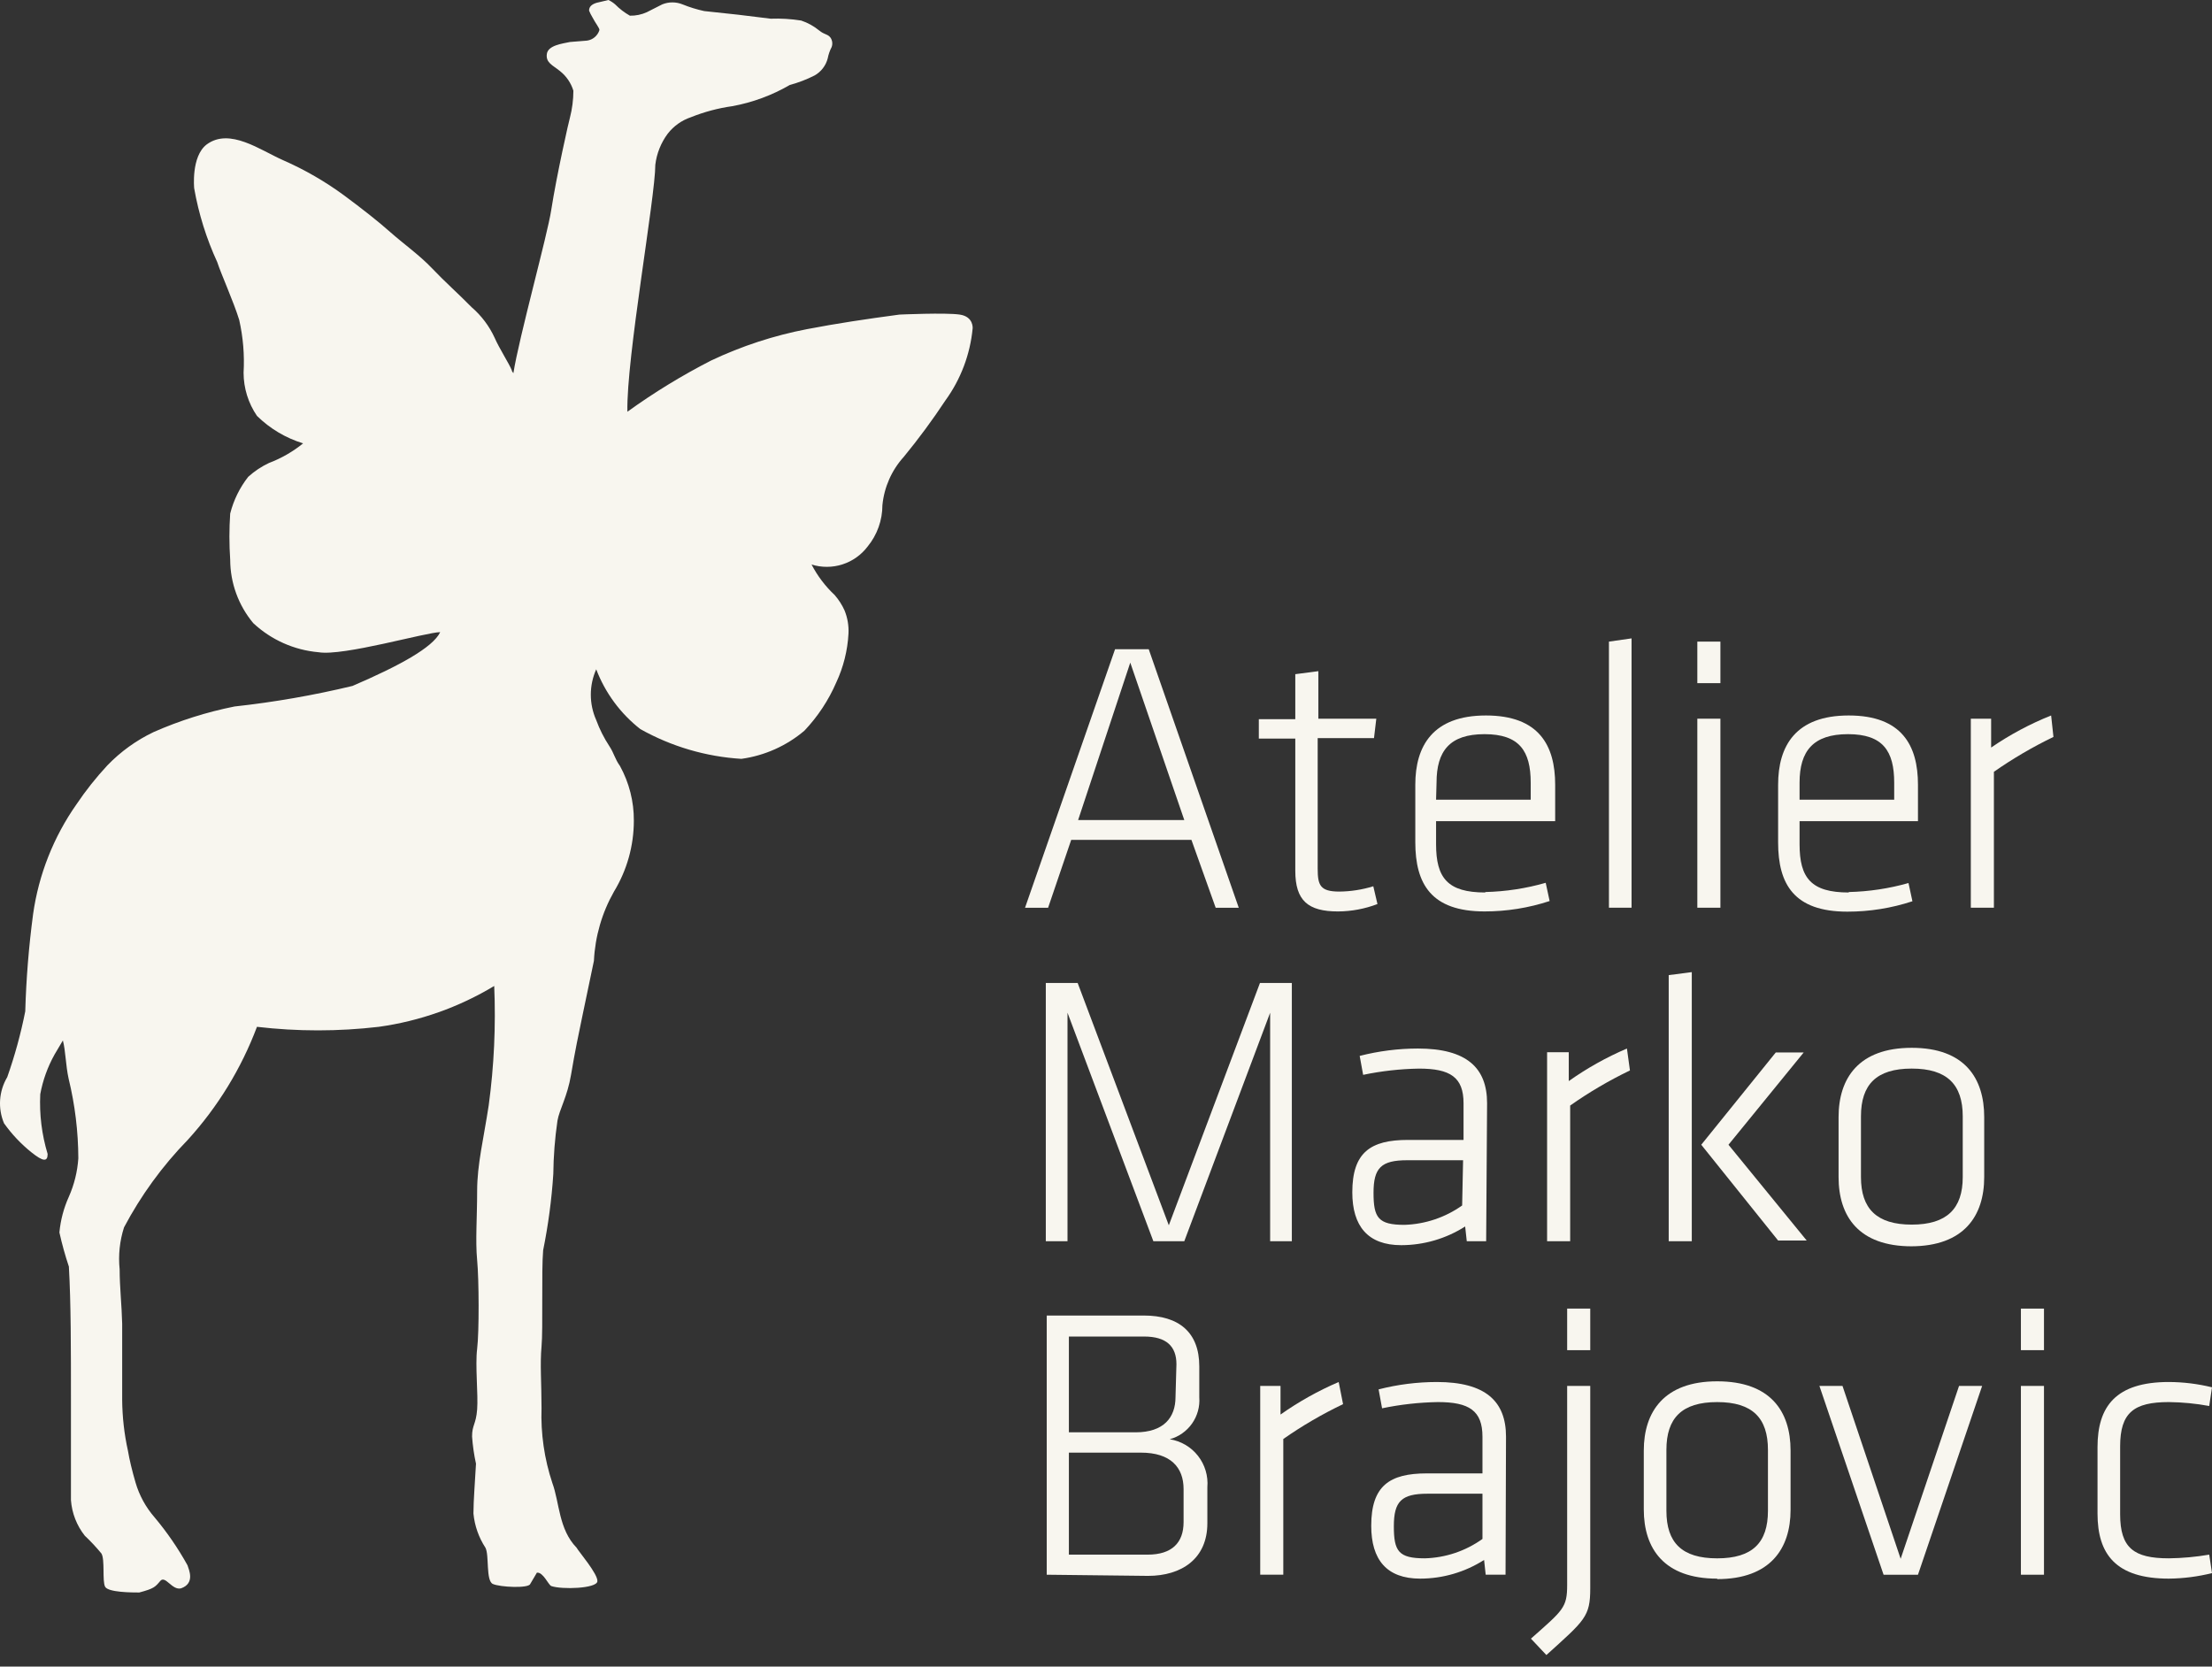 <svg width="146" height="110" viewBox="0 0 146 110" fill="none" xmlns="http://www.w3.org/2000/svg">
<rect x="0" y="0" width="146" height="110" fill="#333333" stroke="none"/>
<path d="M71.16 54.124H78.167L74.602 43.735L71.16 54.124ZM78.639 55.434H70.703L69.179 59.913H67.656L73.597 42.852H75.821L81.762 59.913H80.239L78.639 55.434Z" fill="#F8F6EF"/>
<path d="M90.917 59.669C90.085 59.987 89.203 60.152 88.312 60.157C86.332 60.157 85.494 59.441 85.494 57.475V48.747H83.087V47.467H85.494V44.497L87.017 44.299V47.437H90.841L90.689 48.716H86.972V57.323C86.972 58.42 87.124 58.846 88.403 58.846C89.163 58.838 89.917 58.72 90.643 58.496L90.917 59.669Z" fill="#F8F6EF"/>
<path d="M94.786 52.783H101.032V51.656C101.032 49.569 100.285 48.456 97.985 48.456C95.685 48.456 94.817 49.569 94.817 51.656L94.786 52.783ZM98.031 58.876C99.382 58.845 100.723 58.64 102.022 58.267L102.281 59.47C100.895 59.926 99.445 60.157 97.985 60.156C94.466 60.156 93.415 58.343 93.415 55.586V51.793C93.415 49.233 94.573 47.223 98.077 47.223C101.58 47.223 102.647 49.203 102.647 51.793V54.199H94.786V55.723C94.786 57.947 95.548 58.906 98.031 58.906" fill="#F8F6EF"/>
<path d="M106.196 42.348V59.912H107.689V42.135L106.196 42.348Z" fill="#F8F6EF"/>
<path d="M112.03 59.911H113.553V47.435H112.03V59.911ZM112.03 45.09H113.553V42.348H112.03V45.09Z" fill="#F8F6EF"/>
<path d="M118.778 52.783H125.024V51.656C125.024 49.569 124.277 48.456 121.977 48.456C119.677 48.456 118.778 49.569 118.778 51.656V52.783ZM122.023 58.876C123.358 58.846 124.684 58.646 125.968 58.282L126.227 59.485C124.841 59.941 123.391 60.172 121.931 60.171C118.413 60.171 117.362 58.358 117.362 55.601V51.793C117.362 49.233 118.519 47.223 122.023 47.223C125.527 47.223 126.593 49.203 126.593 51.793V54.199H118.778V55.723C118.778 57.947 119.54 58.906 122.023 58.906" fill="#F8F6EF"/>
<path d="M135.535 48.639C134.165 49.3 132.851 50.069 131.605 50.94V59.912H130.081V47.436H131.422V49.34C132.66 48.49 133.988 47.78 135.382 47.223L135.535 48.639Z" fill="#F8F6EF"/>
<path d="M83.163 64.877H85.266V81.923H83.834V66.842L78.167 81.923H76.126L70.459 66.842V81.923H69.027V64.877H71.129L77.146 80.872L83.163 64.877Z" fill="#F8F6EF"/>
<path d="M96.569 76.578H92.882C91.161 76.578 90.658 77.081 90.658 78.726C90.658 80.371 90.963 80.843 92.699 80.843C94.067 80.8 95.391 80.355 96.507 79.564L96.569 76.578ZM98.092 81.925H96.812L96.706 80.95C95.445 81.754 93.981 82.182 92.486 82.184C90.277 82.184 89.257 80.919 89.257 78.695C89.257 76.06 90.46 75.237 92.928 75.237H96.599V72.815C96.599 71.094 95.715 70.53 93.659 70.53C92.42 70.551 91.186 70.689 89.972 70.942L89.744 69.692C90.998 69.371 92.288 69.207 93.583 69.205C96.812 69.205 98.153 70.485 98.153 72.815L98.092 81.925Z" fill="#F8F6EF"/>
<path d="M107.582 70.652C106.206 71.314 104.886 72.089 103.637 72.968V81.925H102.114V69.449H103.545V71.353C104.745 70.503 106.032 69.783 107.384 69.205L107.582 70.652Z" fill="#F8F6EF"/>
<path d="M119.052 69.463L114.086 75.556L119.25 81.878H117.362L112.289 75.556L117.209 69.463H119.052ZM110.141 81.924V64.36L111.664 64.162V81.924H110.141Z" fill="#F8F6EF"/>
<path d="M129.548 73.682C129.548 71.58 128.512 70.529 126.181 70.529C123.851 70.529 122.83 71.58 122.83 73.682V77.689C122.83 79.776 123.866 80.827 126.181 80.827C128.497 80.827 129.548 79.776 129.548 77.689V73.682ZM126.181 82.259C122.678 82.259 121.353 80.278 121.353 77.689V73.728C121.353 71.169 122.678 69.158 126.181 69.158C129.685 69.158 130.965 71.169 130.965 73.728V77.689C130.965 80.248 129.639 82.259 126.12 82.259" fill="#F8F6EF"/>
<path d="M78.121 98.283C78.121 96.852 77.268 95.877 75.303 95.877H70.55V102.61H75.745C77.359 102.61 78.121 101.817 78.121 100.462V98.283ZM77.649 90.042C77.649 88.854 76.979 88.214 75.516 88.214H70.55V94.536H74.953C76.811 94.536 77.588 93.561 77.588 92.205L77.649 90.042ZM69.088 103.935V86.828H75.501C77.801 86.828 79.157 87.925 79.157 90.179V92.221C79.204 92.837 79.035 93.451 78.679 93.957C78.324 94.462 77.803 94.829 77.207 94.993C77.945 95.11 78.611 95.501 79.072 96.089C79.532 96.677 79.753 97.417 79.69 98.162V100.538C79.69 102.884 77.984 104.011 75.775 104.011L69.088 103.935Z" fill="#F8F6EF"/>
<path d="M88.647 92.677C87.271 93.334 85.952 94.103 84.702 94.977V103.934H83.179V91.474H84.519V93.363C85.721 92.515 87.007 91.795 88.358 91.215L88.647 92.677Z" fill="#F8F6EF"/>
<path d="M97.848 98.588H94.222C92.501 98.588 91.999 99.09 91.999 100.736C91.999 102.381 92.303 102.853 94.04 102.853C95.409 102.817 96.735 102.371 97.848 101.573V98.588ZM99.371 103.934H98.061L97.955 102.96C96.694 103.764 95.23 104.192 93.735 104.193C91.526 104.193 90.506 102.944 90.506 100.705C90.506 98.07 91.709 97.247 94.177 97.247H97.848V94.825C97.848 93.104 96.964 92.54 94.908 92.54C93.669 92.561 92.435 92.698 91.222 92.951L90.993 91.702C92.247 91.38 93.537 91.217 94.832 91.215C98.061 91.215 99.402 92.494 99.402 94.825L99.371 103.934Z" fill="#F8F6EF"/>
<path d="M103.438 86.371H104.962V89.113H103.438V86.371ZM104.962 91.474V104.834C104.962 106.707 104.611 106.936 102.067 109.236L101.047 108.154C103.18 106.265 103.438 106.113 103.438 104.605V91.474H104.962Z" fill="#F8F6EF"/>
<path d="M116.691 95.694C116.691 93.592 115.671 92.541 113.34 92.541C111.009 92.541 109.989 93.592 109.989 95.694V99.716C109.989 101.818 111.009 102.854 113.34 102.854C115.671 102.854 116.691 101.818 116.691 99.716V95.694ZM113.34 104.194C109.836 104.194 108.496 102.214 108.496 99.624V95.74C108.496 93.181 109.836 91.17 113.34 91.17C116.844 91.17 118.184 93.135 118.184 95.74V99.655C118.184 102.214 116.844 104.225 113.34 104.225" fill="#F8F6EF"/>
<path d="M126.593 103.935H124.323L120.088 91.475H121.612L125.45 102.884L129.304 91.475H130.828L126.593 103.935Z" fill="#F8F6EF"/>
<path d="M133.387 103.935H134.91V91.474H133.387V103.935ZM133.387 89.113H134.91V86.371H133.387V89.113Z" fill="#F8F6EF"/>
<path d="M139.937 99.943C139.937 102.167 140.836 102.853 143.151 102.853C144.045 102.842 144.936 102.76 145.817 102.609L146 103.828C145.068 104.061 144.112 104.183 143.151 104.193C139.648 104.193 138.444 102.579 138.444 99.898V95.511C138.444 92.83 139.648 91.215 143.151 91.215C144.111 91.219 145.068 91.337 146 91.565L145.817 92.799C144.938 92.636 144.046 92.55 143.151 92.54C140.836 92.54 139.937 93.241 139.937 95.465V99.943Z" fill="#F8F6EF"/>
<path d="M34.997 104.545C34.89 104.849 33.001 104.758 32.529 104.545C32.057 104.331 32.3 102.641 32.041 102.153C31.599 101.477 31.327 100.703 31.249 99.899C31.249 99 31.356 97.796 31.417 96.608C31.287 96.016 31.201 95.415 31.158 94.811C31.158 94.049 31.417 94.019 31.493 93.028C31.569 92.038 31.356 90.134 31.493 89.022C31.63 87.91 31.615 84.452 31.493 83.173C31.371 81.893 31.493 80.355 31.493 78.603C31.493 76.851 31.919 75.175 32.255 72.966C32.61 70.352 32.732 67.712 32.62 65.076C30.29 66.48 27.699 67.397 25.004 67.772C22.332 68.085 19.633 68.085 16.961 67.772C15.924 70.527 14.373 73.06 12.391 75.236C10.721 76.95 9.305 78.894 8.186 81.01C7.899 81.904 7.801 82.848 7.897 83.782C7.897 84.94 8.034 86.128 8.064 87.362C8.064 89.494 8.064 91.17 8.064 92.404C8.074 93.531 8.201 94.654 8.445 95.755C8.547 96.354 8.714 97.055 8.948 97.857C9.195 98.7 9.621 99.48 10.197 100.142C11.023 101.126 11.752 102.187 12.375 103.311C12.467 103.6 12.893 104.499 11.949 104.834C11.355 104.986 10.913 103.951 10.578 104.347C10.243 104.743 10.167 104.849 9.192 105.108C8.75 105.108 7.135 105.108 6.937 104.727C6.739 104.347 6.937 102.93 6.694 102.534C6.353 102.12 5.987 101.728 5.597 101.361C5.065 100.688 4.746 99.871 4.683 99.015C4.683 97.796 4.683 96.715 4.683 95.755C4.683 94.796 4.683 93.699 4.683 92.495C4.683 88.961 4.683 85.991 4.546 83.599C4.299 82.859 4.09 82.106 3.921 81.345C3.997 80.528 4.208 79.73 4.546 78.984C4.9 78.183 5.111 77.328 5.17 76.455C5.164 74.684 4.949 72.92 4.53 71.199C4.332 70.301 4.332 69.356 4.15 68.671L3.601 69.6C3.145 70.416 2.826 71.301 2.657 72.22C2.593 73.553 2.758 74.888 3.144 76.165C3.144 76.699 2.84 76.668 2.078 76.059C1.388 75.506 0.778 74.86 0.265 74.139C0.059 73.65 -0.029 73.12 0.008 72.591C0.045 72.061 0.206 71.548 0.478 71.093C0.978 69.676 1.375 68.225 1.667 66.751C1.728 64.606 1.901 62.465 2.184 60.338C2.552 57.729 3.533 55.244 5.048 53.087C5.66 52.177 6.343 51.316 7.09 50.513C7.966 49.605 8.998 48.862 10.136 48.319C11.852 47.563 13.645 46.996 15.483 46.629C18.104 46.342 20.704 45.89 23.267 45.273C26.314 43.963 28.568 42.744 29.056 41.723C28.157 41.723 22.658 43.323 21.028 43.049C19.417 42.909 17.899 42.233 16.717 41.129C15.736 39.953 15.197 38.471 15.194 36.94C15.125 35.926 15.125 34.908 15.194 33.894C15.417 33.013 15.822 32.188 16.382 31.472C16.791 31.101 17.253 30.793 17.753 30.558C18.569 30.249 19.33 29.812 20.007 29.263C18.861 28.912 17.816 28.29 16.961 27.45C16.387 26.61 16.079 25.618 16.077 24.601C16.144 23.431 16.047 22.257 15.788 21.113C15.407 19.879 14.584 18.066 14.341 17.305C13.625 15.752 13.113 14.114 12.817 12.43C12.817 12.43 12.604 10.328 13.64 9.536C15.163 8.409 17.189 9.917 18.682 10.572C20.11 11.197 21.463 11.979 22.719 12.902C23.907 13.786 24.943 14.593 25.765 15.325C26.588 16.056 27.7 16.848 28.523 17.716C29.345 18.584 30.229 19.361 31.127 20.275C31.775 20.833 32.295 21.524 32.651 22.301C32.94 22.971 33.626 24.038 33.778 24.434C33.778 24.51 33.854 24.571 33.885 24.632C34.25 22.301 36.139 15.492 36.383 13.862C36.748 11.516 37.571 7.891 37.617 7.769C37.767 7.187 37.844 6.588 37.845 5.987C37.689 5.475 37.381 5.024 36.962 4.692C36.474 4.296 36.017 4.143 36.093 3.565C36.169 2.986 37.129 2.879 37.617 2.772L38.744 2.681C38.934 2.655 39.112 2.575 39.257 2.451C39.403 2.326 39.51 2.163 39.566 1.98C39.566 1.843 39.307 1.539 39.094 1.127C39.011 0.992 38.94 0.849 38.881 0.701C38.881 0.457 39.033 0.289 39.384 0.183L40.161 0C40.32 0.076 40.469 0.174 40.602 0.289C40.891 0.582 41.219 0.834 41.577 1.036C41.96 1.043 42.34 0.965 42.689 0.807L43.71 0.289C44.14 0.115 44.621 0.115 45.05 0.289C45.514 0.478 45.993 0.625 46.482 0.731C48.006 0.884 49.468 1.051 50.869 1.234C51.542 1.21 52.215 1.25 52.88 1.356C53.313 1.5 53.715 1.722 54.068 2.011C54.419 2.3 54.632 2.239 54.815 2.483C54.876 2.573 54.916 2.677 54.929 2.786C54.942 2.895 54.929 3.005 54.891 3.108C54.769 3.342 54.682 3.594 54.632 3.854C54.571 4.091 54.462 4.313 54.313 4.506C54.164 4.7 53.977 4.862 53.764 4.981C53.244 5.246 52.697 5.455 52.134 5.606C50.96 6.288 49.676 6.762 48.341 7.007C47.401 7.139 46.48 7.384 45.599 7.738C44.996 7.942 44.466 8.318 44.075 8.82C43.626 9.422 43.343 10.131 43.253 10.876C43.253 13.024 41.334 23.642 41.41 27.176C43.164 25.91 45.013 24.779 46.939 23.794C48.956 22.839 51.085 22.143 53.276 21.722C55.257 21.342 57.206 21.052 59.37 20.763C59.37 20.763 62.416 20.626 63.345 20.763C64.275 20.9 64.198 21.677 64.198 21.677C64.034 23.393 63.413 25.034 62.401 26.429C61.552 27.715 60.636 28.956 59.659 30.146C58.854 31.032 58.357 32.154 58.242 33.345C58.241 34.339 57.897 35.303 57.267 36.072C56.847 36.627 56.267 37.038 55.604 37.251C54.942 37.464 54.23 37.467 53.566 37.26C53.956 38.012 54.471 38.692 55.089 39.271C55.356 39.577 55.577 39.921 55.744 40.291C55.94 40.774 56.029 41.294 56.003 41.815C55.944 42.933 55.67 44.03 55.196 45.044C54.687 46.221 53.975 47.298 53.093 48.228C51.911 49.229 50.469 49.873 48.935 50.086C46.591 49.942 44.31 49.27 42.263 48.121C40.952 47.096 39.946 45.731 39.353 44.176C39.118 44.703 38.996 45.274 38.996 45.852C38.996 46.429 39.118 47 39.353 47.527C39.575 48.133 39.866 48.711 40.221 49.249C40.541 49.736 40.572 50.071 40.922 50.559C41.53 51.664 41.845 52.907 41.836 54.169C41.836 55.818 41.383 57.436 40.526 58.845C39.732 60.243 39.278 61.809 39.201 63.415C38.942 64.634 38.698 65.822 38.455 66.98C38.211 68.138 37.937 69.463 37.693 70.925C37.449 72.388 36.916 73.241 36.794 73.972C36.624 75.137 36.532 76.313 36.52 77.491C36.41 79.18 36.186 80.859 35.85 82.518C35.728 83.889 35.85 87.712 35.743 88.87C35.636 90.028 35.743 91.322 35.743 92.937C35.685 94.617 35.928 96.293 36.459 97.888C36.931 99.167 36.87 100.934 38.058 102.153C38.15 102.351 39.49 103.905 39.429 104.377C39.368 104.849 37.084 104.925 36.383 104.682C36.185 104.59 35.85 103.753 35.438 103.798L34.997 104.545Z" fill="#F8F6EF"/>
</svg>
